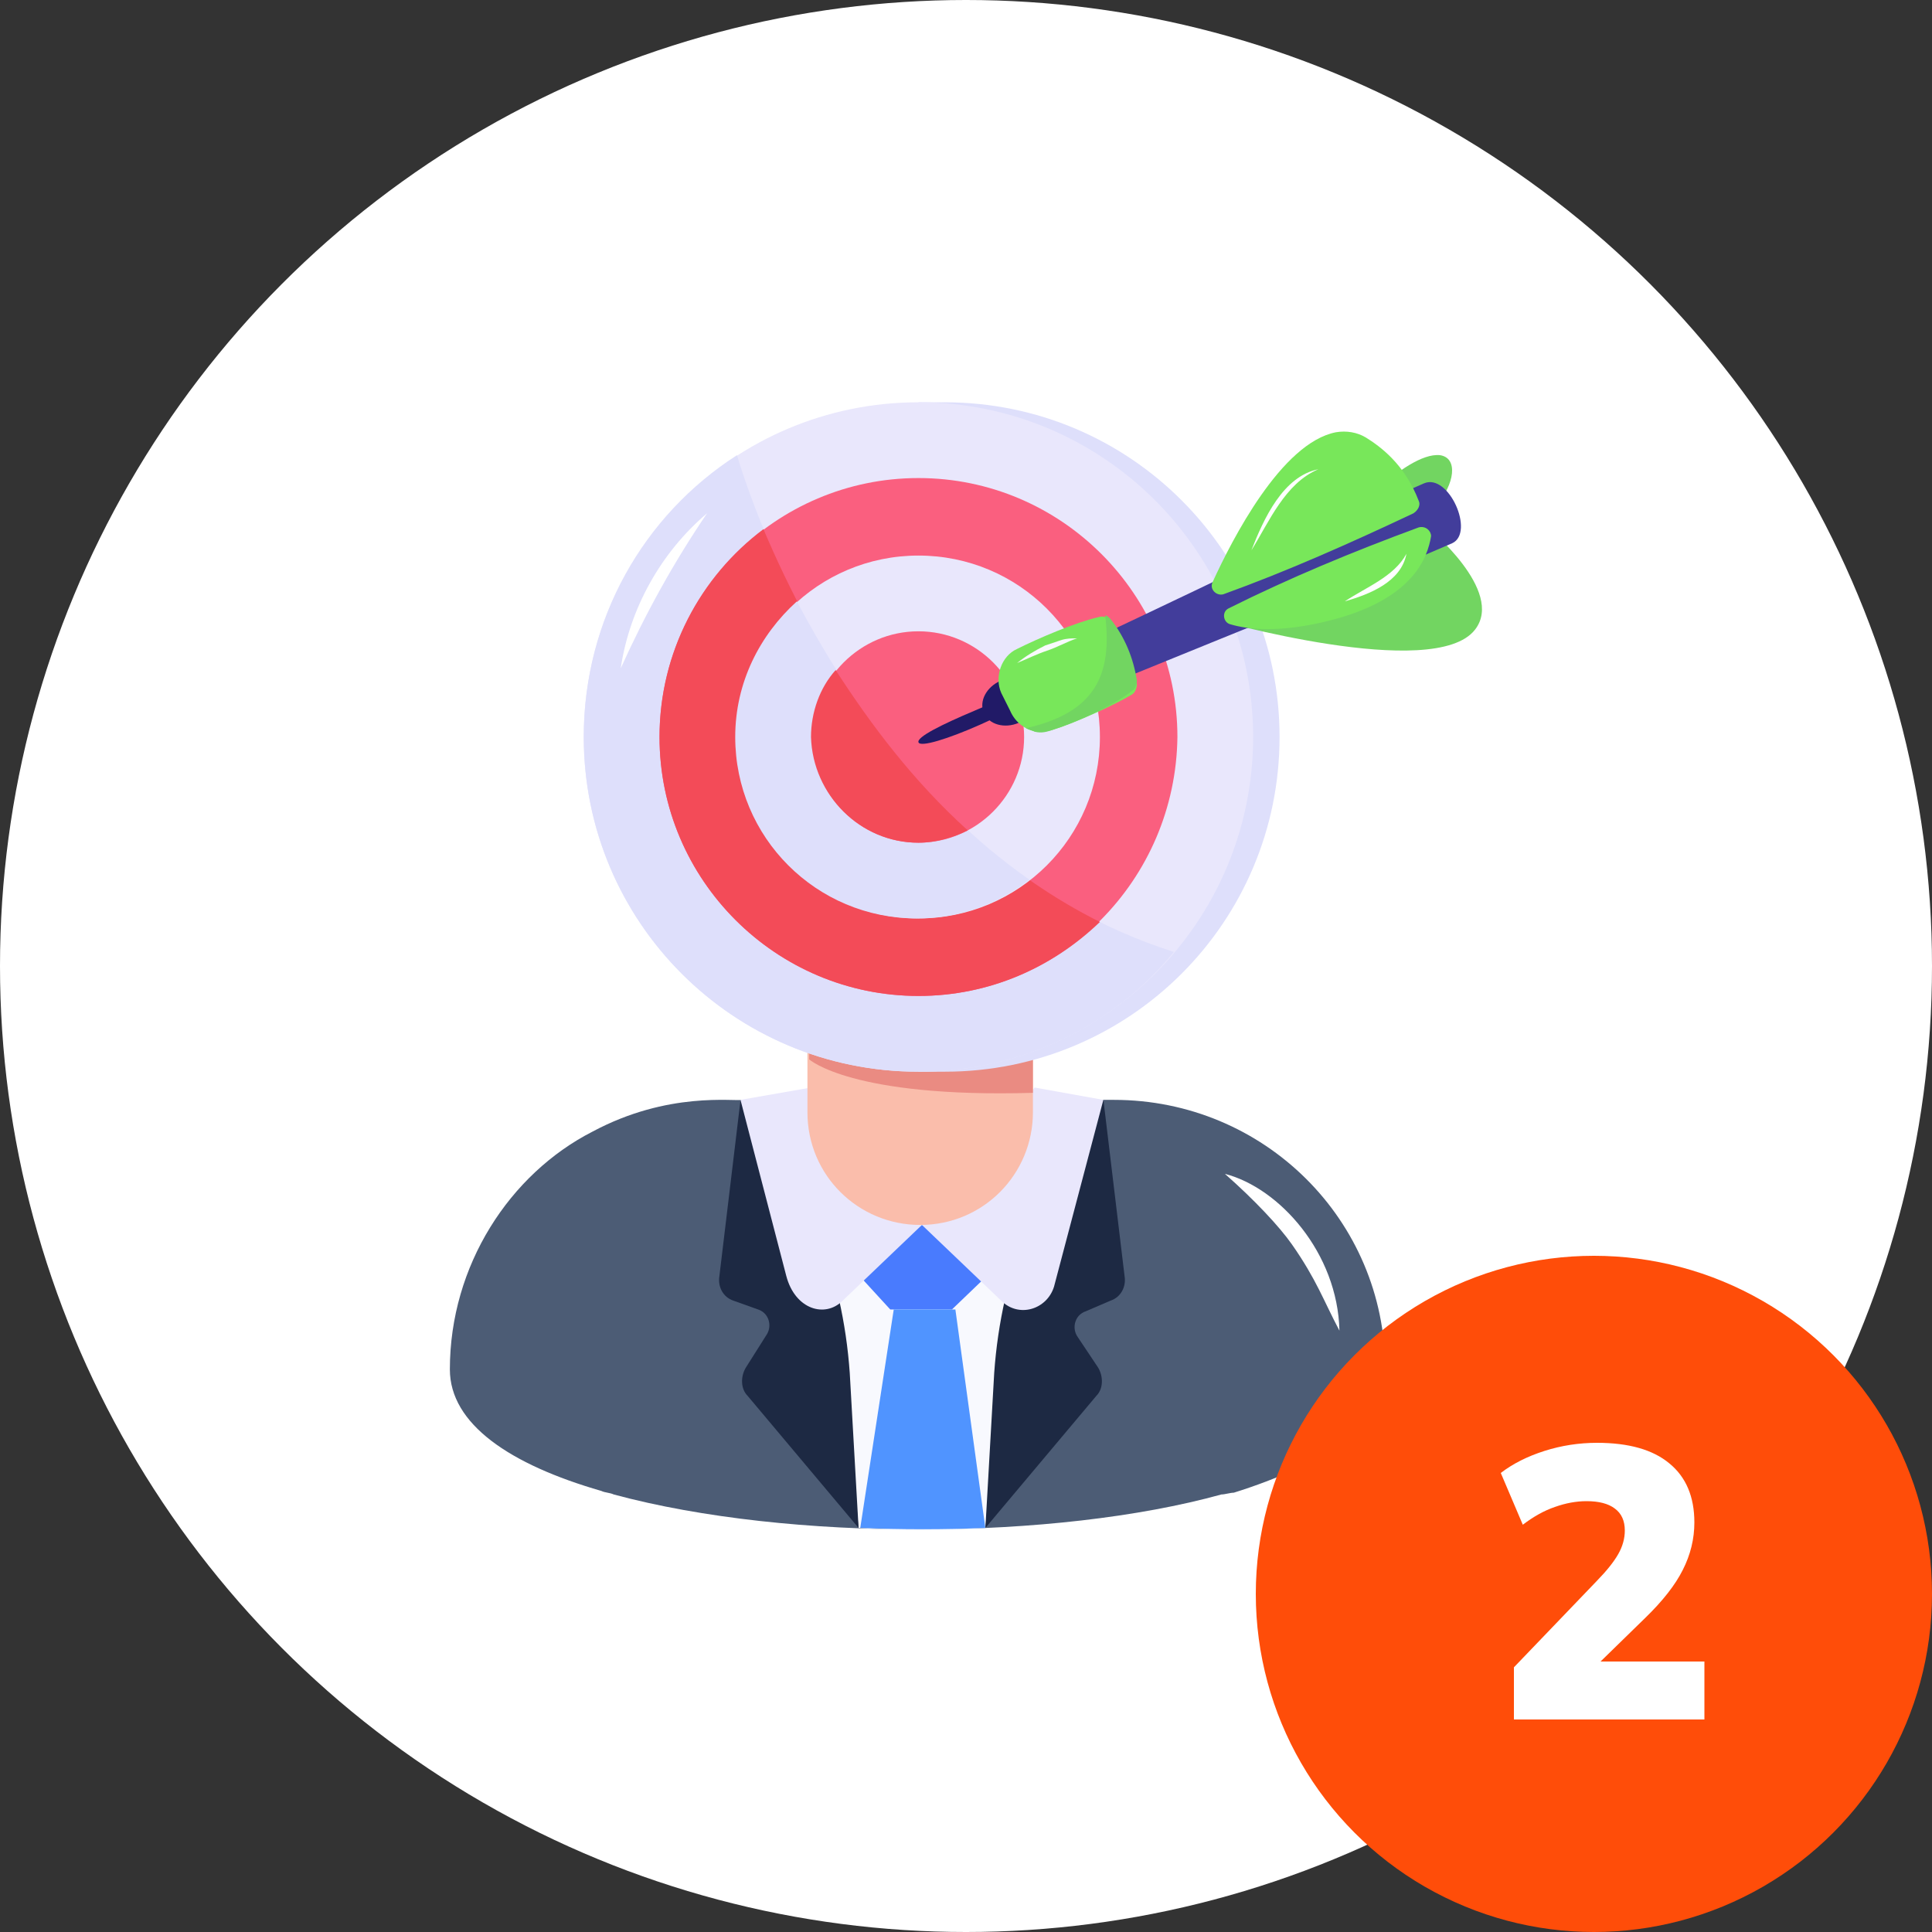 <?xml version="1.0" encoding="UTF-8"?>
<svg xmlns="http://www.w3.org/2000/svg" width="100" height="100" viewBox="0 0 100 100" fill="none">
  <rect x="0" y="0" width="100" height="100" fill="#333333" stroke="none"/>
  <circle cx="50" cy="50" r="50" fill="white"></circle>
  <path d="M71.7 70.879C71.7 73.706 68.509 75.803 63.859 77.262C63.676 77.262 63.403 77.353 63.221 77.353C54.65 79.724 40.882 79.815 31.765 77.353C31.582 77.262 31.309 77.262 31.126 77.171C26.385 75.803 23.285 73.706 23.285 70.879C23.285 65.5 26.385 60.759 30.671 58.571C34.591 56.474 37.965 57.021 38.512 56.929H56.747H57.659C65.409 56.929 71.7 63.129 71.7 70.879Z" fill="#4C5C75"></path>
  <path d="M52.189 66.412L51.004 79.085C48.36 79.268 45.807 79.177 44.439 79.085C42.616 59.482 43.527 69.147 43.254 66.412L47.722 63.403L52.189 66.412Z" fill="#F8F9FE"></path>
  <path d="M51.551 65.591L49.271 67.779H46.08L44.074 65.591L47.721 63.403L51.551 65.591Z" fill="#497BFE"></path>
  <path d="M57.113 56.929C53.739 60.941 51.825 65.865 51.46 71.062L51.004 79.085L56.748 72.247C57.113 71.882 57.113 71.244 56.839 70.788L55.745 69.147C55.472 68.691 55.654 68.053 56.201 67.871L57.477 67.323C58.025 67.141 58.298 66.594 58.207 66.047L57.113 56.929Z" fill="#1D2943"></path>
  <path d="M38.33 56.929C41.704 60.941 43.618 65.865 43.983 71.062L44.439 79.085L38.695 72.247C38.33 71.882 38.33 71.244 38.604 70.788L39.698 69.056C39.971 68.6 39.789 67.962 39.242 67.779L37.965 67.323C37.418 67.141 37.145 66.594 37.236 66.047L38.33 56.929Z" fill="#1D2943"></path>
  <path d="M38.328 56.929L40.699 66.047C41.155 67.779 42.705 68.235 43.616 67.323L47.719 63.403L41.975 56.291L38.328 56.929Z" fill="#E9E7FC"></path>
  <path d="M57.11 56.929L54.557 66.594C54.192 67.779 52.733 68.235 51.822 67.323L47.719 63.403L53.554 56.291L57.11 56.929Z" fill="#E9E7FC"></path>
  <path d="M51.001 79.085C48.995 79.176 46.533 79.176 44.527 79.085L46.26 67.779H49.451L51.001 79.085Z" fill="#5094FF"></path>
  <path d="M63.402 60.759C66.229 61.488 69.238 64.862 69.329 68.874C68.508 67.323 68.144 66.229 66.867 64.406C66.229 63.494 64.952 62.127 63.402 60.759Z" fill="white"></path>
  <path d="M53.464 44.894V57.568C53.464 60.759 50.911 63.403 47.628 63.403C44.437 63.403 41.793 60.85 41.793 57.568V44.894H53.464Z" fill="#FABDAB"></path>
  <path d="M53.462 49.453V56.565C44.071 56.838 41.883 54.832 41.883 54.832V49.453H53.462Z" fill="#EA8B82"></path>
  <path d="M48.907 55.471C58.48 55.471 66.23 47.721 66.23 38.147C66.23 28.573 58.48 20.823 48.907 20.823H47.539V55.471H48.907Z" fill="#DEDFFB"></path>
  <path d="M47.538 55.471C57.106 55.471 64.862 47.715 64.862 38.147C64.862 28.579 57.106 20.823 47.538 20.823C37.971 20.823 30.215 28.579 30.215 38.147C30.215 47.715 37.971 55.471 47.538 55.471Z" fill="#E9E7FC"></path>
  <path d="M30.215 38.147C30.215 47.721 37.965 55.471 47.538 55.471C52.827 55.471 57.659 53.1 60.759 49.271C45.532 44.438 39.333 27.571 38.147 23.559C33.315 26.659 30.215 32.038 30.215 38.147Z" fill="#DEDFFB"></path>
  <path d="M36.597 26.568C34.864 29.121 33.405 31.765 32.129 34.591C32.585 31.491 34.226 28.573 36.597 26.568Z" fill="white"></path>
  <path d="M47.54 51.55C40.154 51.55 34.137 45.532 34.137 38.147C34.137 30.762 40.154 24.744 47.54 24.744C54.925 24.744 60.943 30.762 60.943 38.147C60.851 45.532 54.925 51.55 47.54 51.55Z" fill="#FA5F7F"></path>
  <path d="M34.137 38.147C34.137 45.532 40.154 51.55 47.54 51.55C51.187 51.55 54.469 50.091 56.931 47.721C47.266 42.888 41.978 33.224 39.516 27.388C36.234 29.85 34.137 33.771 34.137 38.147Z" fill="#F34B58"></path>
  <path d="M47.54 47.538C42.343 47.538 38.148 43.344 38.148 38.147C38.148 32.95 42.343 28.756 47.54 28.756C52.737 28.756 56.931 32.95 56.931 38.147C56.931 43.344 52.737 47.538 47.54 47.538Z" fill="#E9E7FC"></path>
  <path d="M38.055 38.147C38.055 43.344 42.249 47.538 47.446 47.538C49.634 47.538 51.64 46.809 53.281 45.532C47.537 41.521 43.708 35.776 41.246 31.127C39.331 32.859 38.055 35.321 38.055 38.147Z" fill="#DEDFFB"></path>
  <path d="M47.537 43.618C44.528 43.618 42.066 41.156 42.066 38.147C42.066 35.138 44.528 32.676 47.537 32.676C50.546 32.676 53.008 35.138 53.008 38.147C53.008 41.156 50.546 43.618 47.537 43.618Z" fill="#FA5F7F"></path>
  <path d="M47.538 43.618C48.45 43.618 49.362 43.344 50.091 42.979C47.265 40.426 45.077 37.509 43.253 34.682C42.432 35.594 41.977 36.871 41.977 38.147C42.068 41.156 44.529 43.618 47.538 43.618Z" fill="#F34B58"></path>
  <path d="M69.332 27.297C69.332 27.297 72.706 23.377 74.529 23.559C76.444 23.832 73.8 29.029 69.332 27.297Z" fill="#72D561"></path>
  <path d="M62.766 32.038C62.766 32.038 74.254 35.321 76.351 32.585C77.901 30.579 73.889 27.297 73.889 27.297L62.766 32.038Z" fill="#72D561"></path>
  <path d="M73.707 25.018C68.874 27.115 65.957 28.665 55.289 33.679L56.292 35.868C67.233 31.4 70.333 30.215 75.165 28.118C76.351 27.571 74.983 24.471 73.707 25.018Z" fill="#423D9B"></path>
  <path d="M73.435 25.929C72.706 24.015 71.429 23.103 70.7 22.647C70.244 22.373 69.697 22.282 69.15 22.373C66.323 22.921 63.77 27.935 62.767 30.123C62.585 30.488 62.95 30.853 63.314 30.762C66.597 29.576 69.879 28.118 73.161 26.568C73.435 26.385 73.526 26.112 73.435 25.929Z" fill="#78E75A"></path>
  <path d="M73.435 27.297C69.97 28.573 66.688 29.941 63.588 31.491C63.223 31.674 63.314 32.221 63.679 32.312C64.591 32.585 66.232 32.768 68.785 32.129C73.161 31.035 73.891 28.847 74.073 27.753C74.073 27.479 73.799 27.206 73.435 27.297Z" fill="#78E75A"></path>
  <path d="M52.645 37.144C52.463 36.597 52.189 36.324 51.916 36.141C51.824 36.141 51.916 36.05 51.916 35.959C52.189 35.959 52.645 35.776 53.01 35.412H53.101C53.283 35.959 53.557 36.232 53.83 36.415C53.921 36.415 53.83 36.506 53.83 36.597C53.557 36.597 53.101 36.779 52.736 37.144C52.736 37.235 52.736 37.235 52.645 37.144Z" fill="white"></path>
  <path d="M50.731 37.509C49.09 38.238 47.631 38.694 47.54 38.421C47.449 38.147 48.725 37.509 50.457 36.779C52.099 36.05 53.557 35.594 53.649 35.868C53.649 36.05 52.372 36.779 50.731 37.509Z" fill="#211A67"></path>
  <path d="M52.732 37.412C53.471 37.093 53.861 36.347 53.602 35.746C53.342 35.145 52.532 34.916 51.793 35.235C51.053 35.554 50.663 36.3 50.923 36.901C51.182 37.502 51.992 37.731 52.732 37.412Z" fill="#211A67"></path>
  <path d="M54.469 37.782C54.196 37.873 53.922 37.873 53.648 37.873C53.101 37.782 52.554 37.418 52.281 36.779L51.825 35.868C51.46 35.047 51.825 33.953 52.646 33.588C53.74 33.041 55.654 32.221 56.84 31.947C57.113 31.856 57.387 31.947 57.478 32.221C58.207 33.132 58.663 34.226 58.846 35.412C58.846 35.594 58.754 35.868 58.572 35.959C57.66 36.506 55.654 37.418 54.469 37.782Z" fill="#78E75A"></path>
  <path d="M52.645 34.318C53.1 33.953 53.556 33.679 54.103 33.406C54.377 33.315 54.65 33.224 54.924 33.132C55.197 33.041 55.471 33.041 55.745 33.041C55.197 33.224 54.742 33.497 54.194 33.679C53.648 33.862 53.1 34.135 52.645 34.318Z" fill="#F8FAFB"></path>
  <path d="M68.238 24.288C66.506 25.018 65.685 27.023 64.773 28.482C65.412 26.841 66.415 24.653 68.238 24.288Z" fill="white"></path>
  <path d="M72.797 28.665C72.523 30.123 70.882 30.762 69.606 31.127C70.7 30.397 72.158 29.85 72.797 28.665Z" fill="white"></path>
  <path d="M54.469 37.782C55.654 37.418 57.66 36.506 58.572 35.776C58.755 35.685 58.846 35.412 58.846 35.229C58.663 34.044 58.207 32.95 57.478 32.038C57.387 31.947 57.296 31.856 57.205 31.856C57.569 34.865 56.749 36.871 53.102 37.691C53.284 37.782 53.375 37.782 53.557 37.873C53.922 37.965 54.196 37.873 54.469 37.782Z" fill="#72D561"></path>
  <circle cx="82.5" cy="82.5" r="17.5" fill="#FF4D09"></circle>
  <path d="M78.36 89V86.3L82.64 81.84C83.16 81.307 83.533 80.84 83.76 80.44C83.987 80.04 84.1 79.633 84.1 79.22C84.1 78.713 83.927 78.333 83.58 78.08C83.247 77.827 82.76 77.7 82.12 77.7C81.587 77.7 81.04 77.8 80.48 78C79.933 78.187 79.38 78.493 78.82 78.92L77.68 76.24C78.307 75.76 79.06 75.38 79.94 75.1C80.82 74.82 81.727 74.68 82.66 74.68C84.3 74.68 85.547 75.033 86.4 75.74C87.267 76.447 87.7 77.467 87.7 78.8C87.7 79.653 87.5 80.473 87.1 81.26C86.713 82.033 86.067 82.86 85.16 83.74L81.88 86.94V86H88.22V89H78.36Z" fill="white"></path>
</svg>
